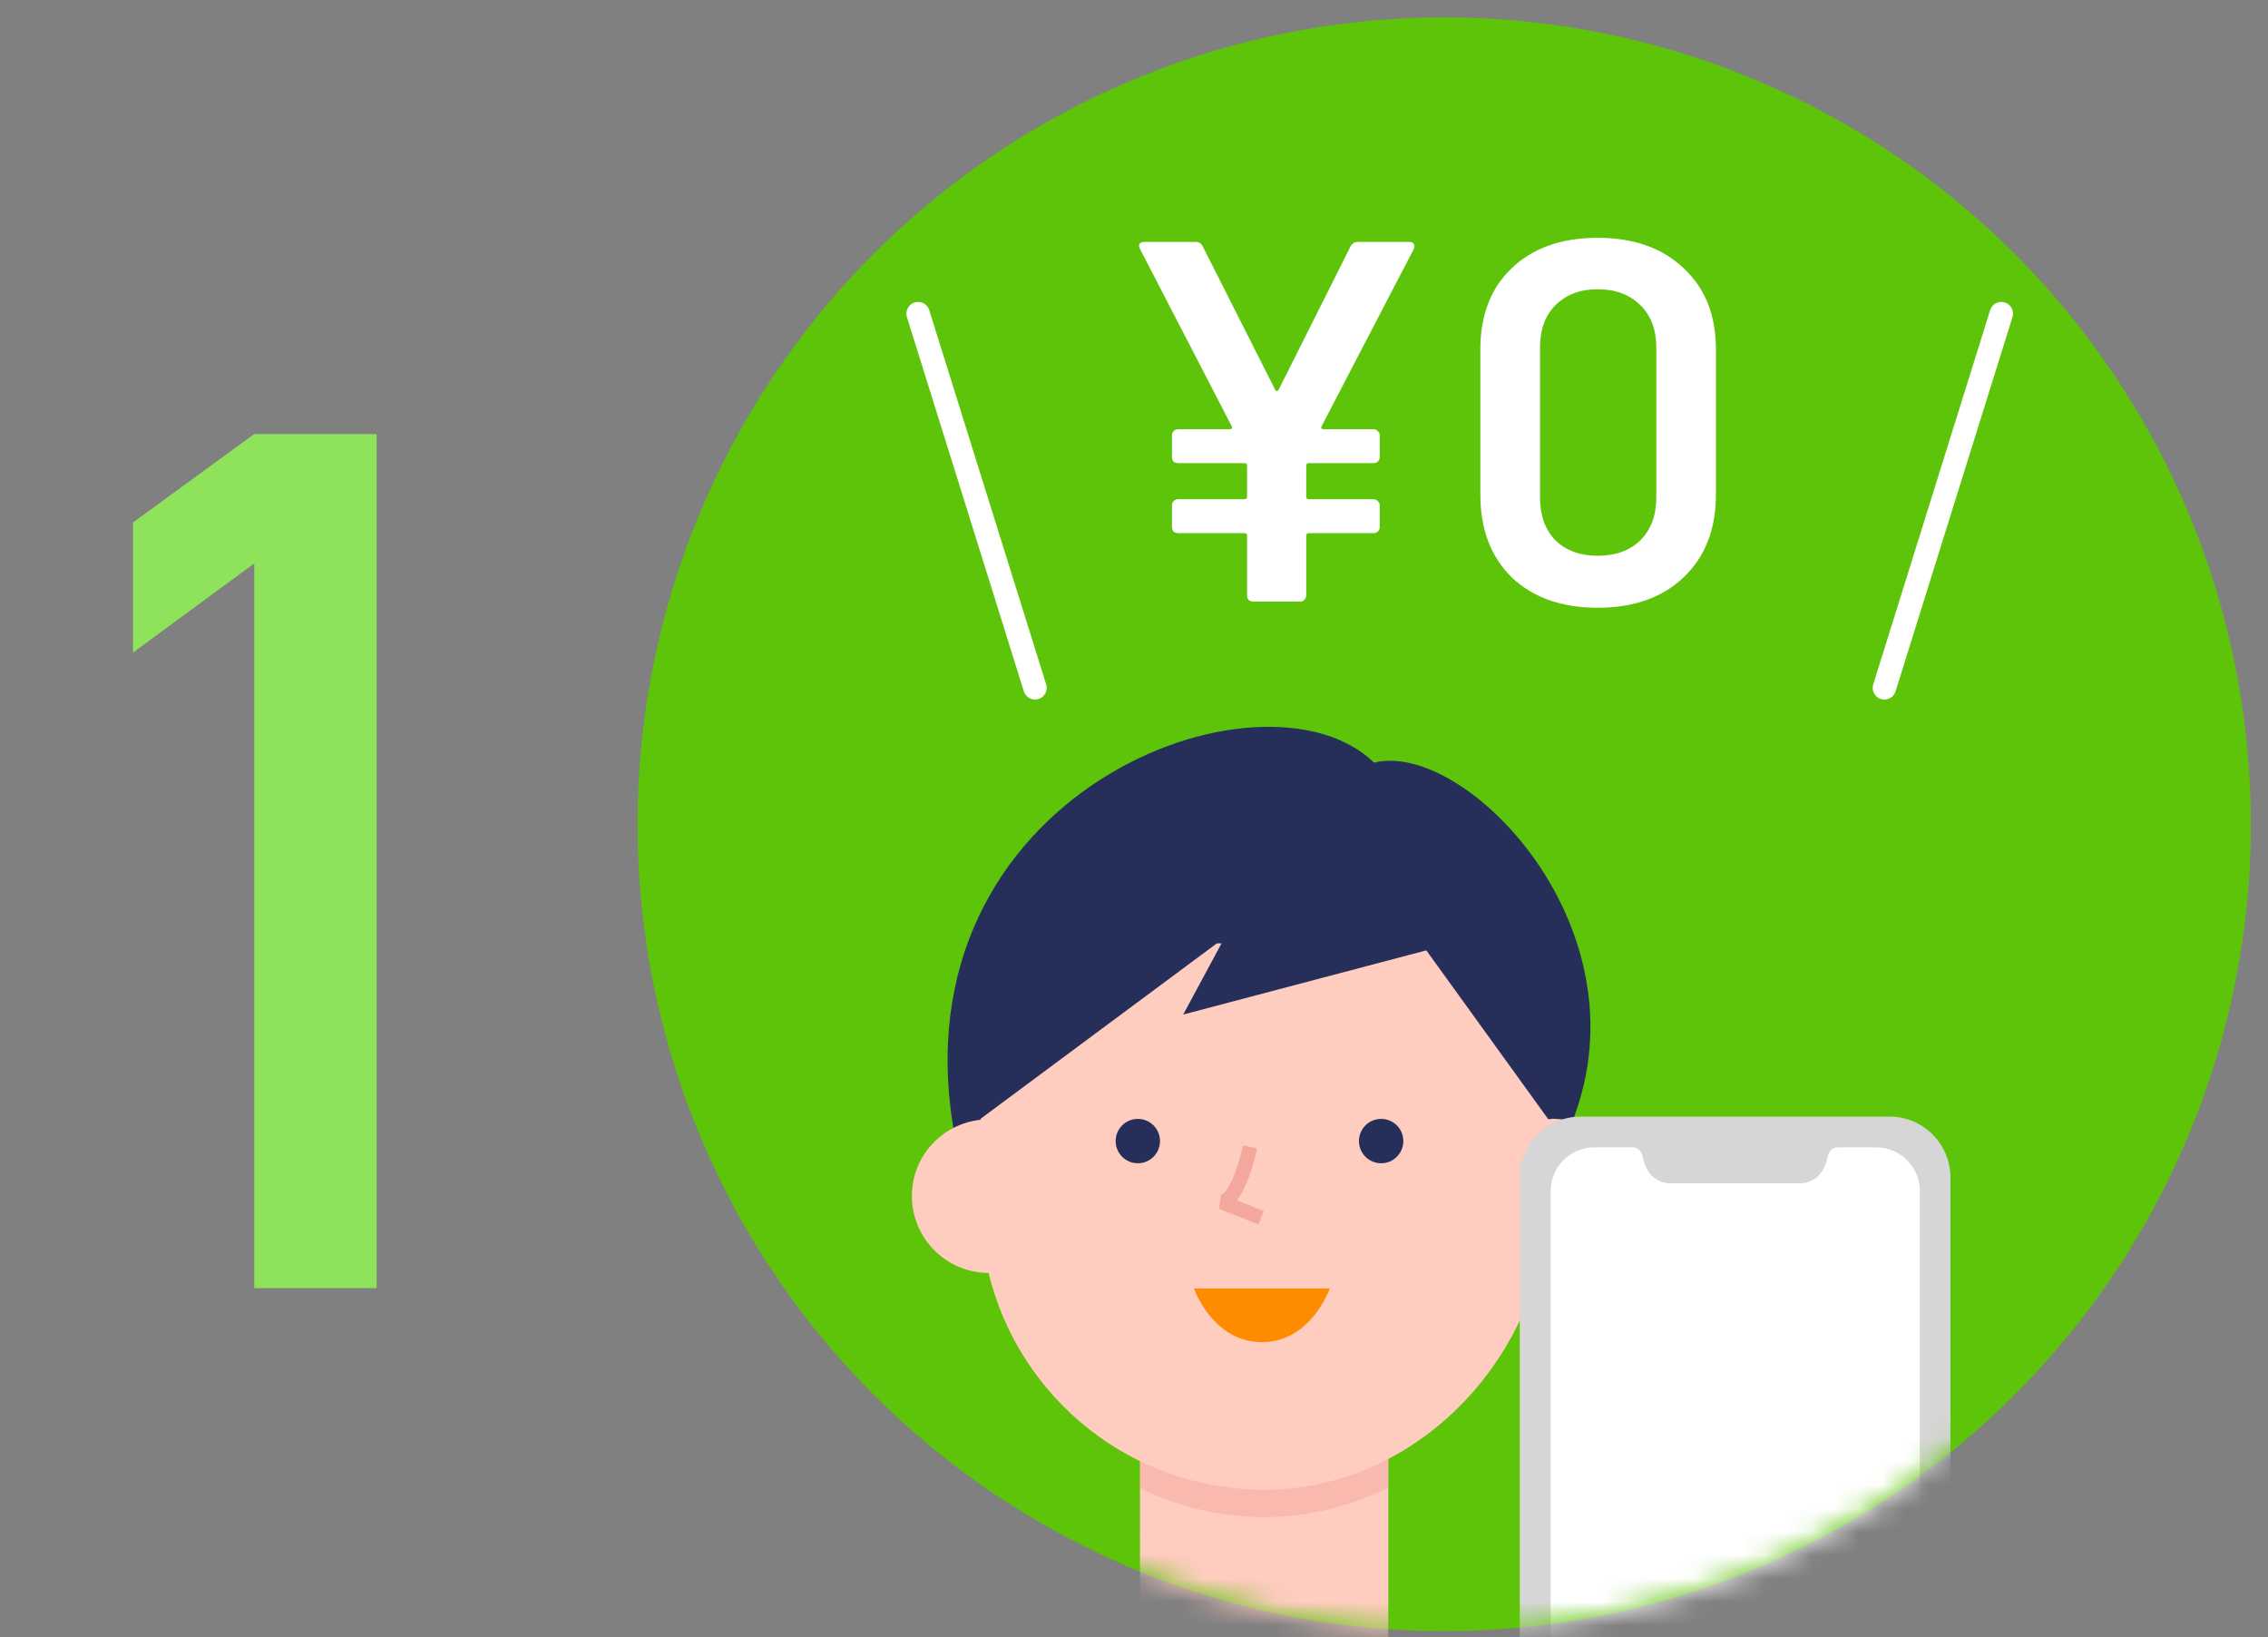 <svg width="97" height="70" viewBox="0 0 97 70" fill="none" xmlns="http://www.w3.org/2000/svg">
<rect x="0" y="0" width="97" height="70" fill="#808080" stroke="none"/>
<circle cx="61.766" cy="35.244" r="34.5" fill="#5DC409"/>
<mask id="mask0_31288_245293" style="mask-type:alpha" maskUnits="userSpaceOnUse" x="27" y="0" width="70" height="70">
<circle cx="61.766" cy="35.244" r="34.5" fill="white"/>
</mask>
<g mask="url(#mask0_31288_245293)">
<path d="M60.266 10.344C60.369 10.344 60.435 10.373 60.464 10.432C60.508 10.491 60.508 10.564 60.464 10.652L56.526 18.22C56.482 18.308 56.511 18.352 56.614 18.352H58.748C58.821 18.352 58.88 18.381 58.924 18.44C58.983 18.484 59.012 18.543 59.012 18.616V19.54C59.012 19.613 58.983 19.68 58.924 19.738C58.88 19.782 58.821 19.804 58.748 19.804H55.976C55.903 19.804 55.866 19.841 55.866 19.914V21.234C55.866 21.308 55.903 21.344 55.976 21.344H58.748C58.821 21.344 58.88 21.373 58.924 21.432C58.983 21.476 59.012 21.535 59.012 21.608V22.532C59.012 22.605 58.983 22.672 58.924 22.73C58.88 22.774 58.821 22.796 58.748 22.796H55.976C55.903 22.796 55.866 22.833 55.866 22.906V25.458C55.866 25.532 55.837 25.598 55.778 25.656C55.734 25.7 55.675 25.722 55.602 25.722H53.6C53.527 25.722 53.461 25.7 53.402 25.656C53.358 25.598 53.336 25.532 53.336 25.458V22.906C53.336 22.833 53.299 22.796 53.226 22.796H50.388C50.315 22.796 50.249 22.774 50.19 22.73C50.146 22.672 50.124 22.605 50.124 22.532V21.608C50.124 21.535 50.146 21.476 50.19 21.432C50.249 21.373 50.315 21.344 50.388 21.344H53.226C53.299 21.344 53.336 21.308 53.336 21.234V19.914C53.336 19.841 53.299 19.804 53.226 19.804H50.388C50.315 19.804 50.249 19.782 50.19 19.738C50.146 19.68 50.124 19.613 50.124 19.54V18.616C50.124 18.543 50.146 18.484 50.19 18.44C50.249 18.381 50.315 18.352 50.388 18.352H52.588C52.691 18.352 52.72 18.308 52.676 18.22L48.76 10.652C48.731 10.594 48.716 10.55 48.716 10.52C48.716 10.403 48.797 10.344 48.958 10.344H51.136C51.283 10.344 51.385 10.41 51.444 10.542L54.546 16.68C54.59 16.739 54.634 16.739 54.678 16.68L57.758 10.542C57.831 10.41 57.934 10.344 58.066 10.344H60.266ZM68.329 25.986C66.79 25.986 65.565 25.553 64.656 24.688C63.761 23.808 63.313 22.628 63.313 21.146V14.942C63.313 13.476 63.761 12.317 64.656 11.466C65.565 10.601 66.79 10.168 68.329 10.168C69.87 10.168 71.094 10.601 72.004 11.466C72.927 12.317 73.389 13.476 73.389 14.942V21.146C73.389 22.628 72.927 23.808 72.004 24.688C71.094 25.553 69.87 25.986 68.329 25.986ZM68.329 23.764C69.092 23.764 69.701 23.544 70.156 23.104C70.61 22.649 70.838 22.041 70.838 21.278V14.854C70.838 14.091 70.61 13.49 70.156 13.05C69.701 12.595 69.092 12.368 68.329 12.368C67.582 12.368 66.98 12.595 66.525 13.05C66.085 13.49 65.865 14.091 65.865 14.854V21.278C65.865 22.041 66.085 22.649 66.525 23.104C66.98 23.544 67.582 23.764 68.329 23.764Z" fill="white"/>
<g clip-path="url(#clip0_31288_245293)">
<path d="M54.069 76.077C51.138 76.077 48.756 73.696 48.756 70.767V61.307H59.375V70.767C59.375 73.696 56.993 76.077 54.062 76.077H54.069Z" fill="#FFCCC0"/>
<path opacity="0.5" d="M48.762 63.632C50.431 64.444 52.306 64.901 54.296 64.865C56.115 64.829 57.833 64.373 59.381 63.61V60.609H48.762V63.632Z" fill="#F4A79D"/>
<path d="M58.767 32.609C54.024 28.012 38.235 33.899 40.809 48.427C40.809 48.427 53.518 48.797 58.346 41.398C61.227 45.796 66.869 48.812 66.869 48.812C71.055 40.229 62.782 31.597 58.767 32.609Z" fill="#262F59"/>
<path d="M66.372 47.843C66.315 47.843 66.258 47.857 66.201 47.857C66.037 42.882 61.964 38.762 56.958 38.762H51.188C46.175 38.762 42.095 42.896 41.938 47.879C40.291 48.057 39 49.44 39 51.136C39 52.947 40.469 54.422 42.281 54.43C43.586 59.819 48.478 63.803 54.298 63.696C59.761 63.596 64.375 59.512 65.773 54.365C65.965 54.401 66.165 54.422 66.372 54.422C68.19 54.422 69.667 52.947 69.667 51.129C69.667 49.312 68.19 47.836 66.372 47.836V47.843Z" fill="#FFCCC0"/>
<path d="M53.463 49.039C53.463 49.039 52.992 51.328 52.25 51.399L53.934 52.069" stroke="#F4A79D" stroke-width="0.618" stroke-linejoin="bevel"/>
<path d="M56.872 55.092C56.872 55.092 56.08 57.387 53.969 57.387C51.858 57.387 51.066 55.092 51.066 55.092" fill="#FF8B00"/>
<path d="M59.07 49.739C59.594 49.739 60.019 49.314 60.019 48.79C60.019 48.266 59.594 47.842 59.07 47.842C58.546 47.842 58.121 48.266 58.121 48.79C58.121 49.314 58.546 49.739 59.07 49.739Z" fill="#262F59"/>
<path d="M48.664 49.739C49.188 49.739 49.612 49.314 49.612 48.79C49.612 48.266 49.188 47.842 48.664 47.842C48.14 47.842 47.715 48.266 47.715 48.79C47.715 49.314 48.14 49.739 48.664 49.739Z" fill="#262F59"/>
<path d="M66.372 38.191L59.383 35.902L44.071 37.578L41.297 41.306L41.932 47.842L52.044 40.336H52.244L50.604 43.38L61.002 40.636L66.208 47.842L66.372 38.191Z" fill="#262F59"/>
</g>
<g clip-path="url(#clip1_31288_245293)">
<path d="M80.813 47.744H67.606C66.167 47.744 65 48.911 65 50.35V81.32C65 82.759 66.167 83.926 67.606 83.926H80.813C82.252 83.926 83.418 82.759 83.418 81.32V50.35C83.418 48.911 82.252 47.744 80.813 47.744Z" fill="#D6D6D6"/>
<path d="M80.242 49.059H78.541C78.541 49.059 78.244 49.066 78.159 49.495C77.94 50.592 77.062 50.592 77.062 50.592H71.36C71.36 50.592 70.482 50.592 70.264 49.495C70.178 49.066 69.882 49.059 69.882 49.059H68.185C67.159 49.059 66.32 49.897 66.32 50.923V80.747C66.32 81.773 67.159 82.611 68.185 82.611H80.245C81.271 82.611 82.11 81.773 82.11 80.747V50.923C82.11 49.897 81.271 49.059 80.245 49.059H80.242Z" fill="white"/>
</g>
</g>
<path d="M10.873 24.094V55.077H16.108V18.558H10.873L5.689 22.34V27.901L10.873 24.094Z" fill="#8FE35B"/>
<path d="M39.266 13.411L44.266 29.411" stroke="white" stroke-linecap="round"/>
<path d="M85.594 13.411L80.594 29.411" stroke="white" stroke-linecap="round"/>
<defs>
<clipPath id="clip0_31288_245293">
<rect width="30.667" height="45" fill="white" transform="translate(39 31.077)"/>
</clipPath>
<clipPath id="clip1_31288_245293">
<rect width="18.419" height="36.182" fill="white" transform="translate(65 47.744)"/>
</clipPath>
</defs>
</svg>
